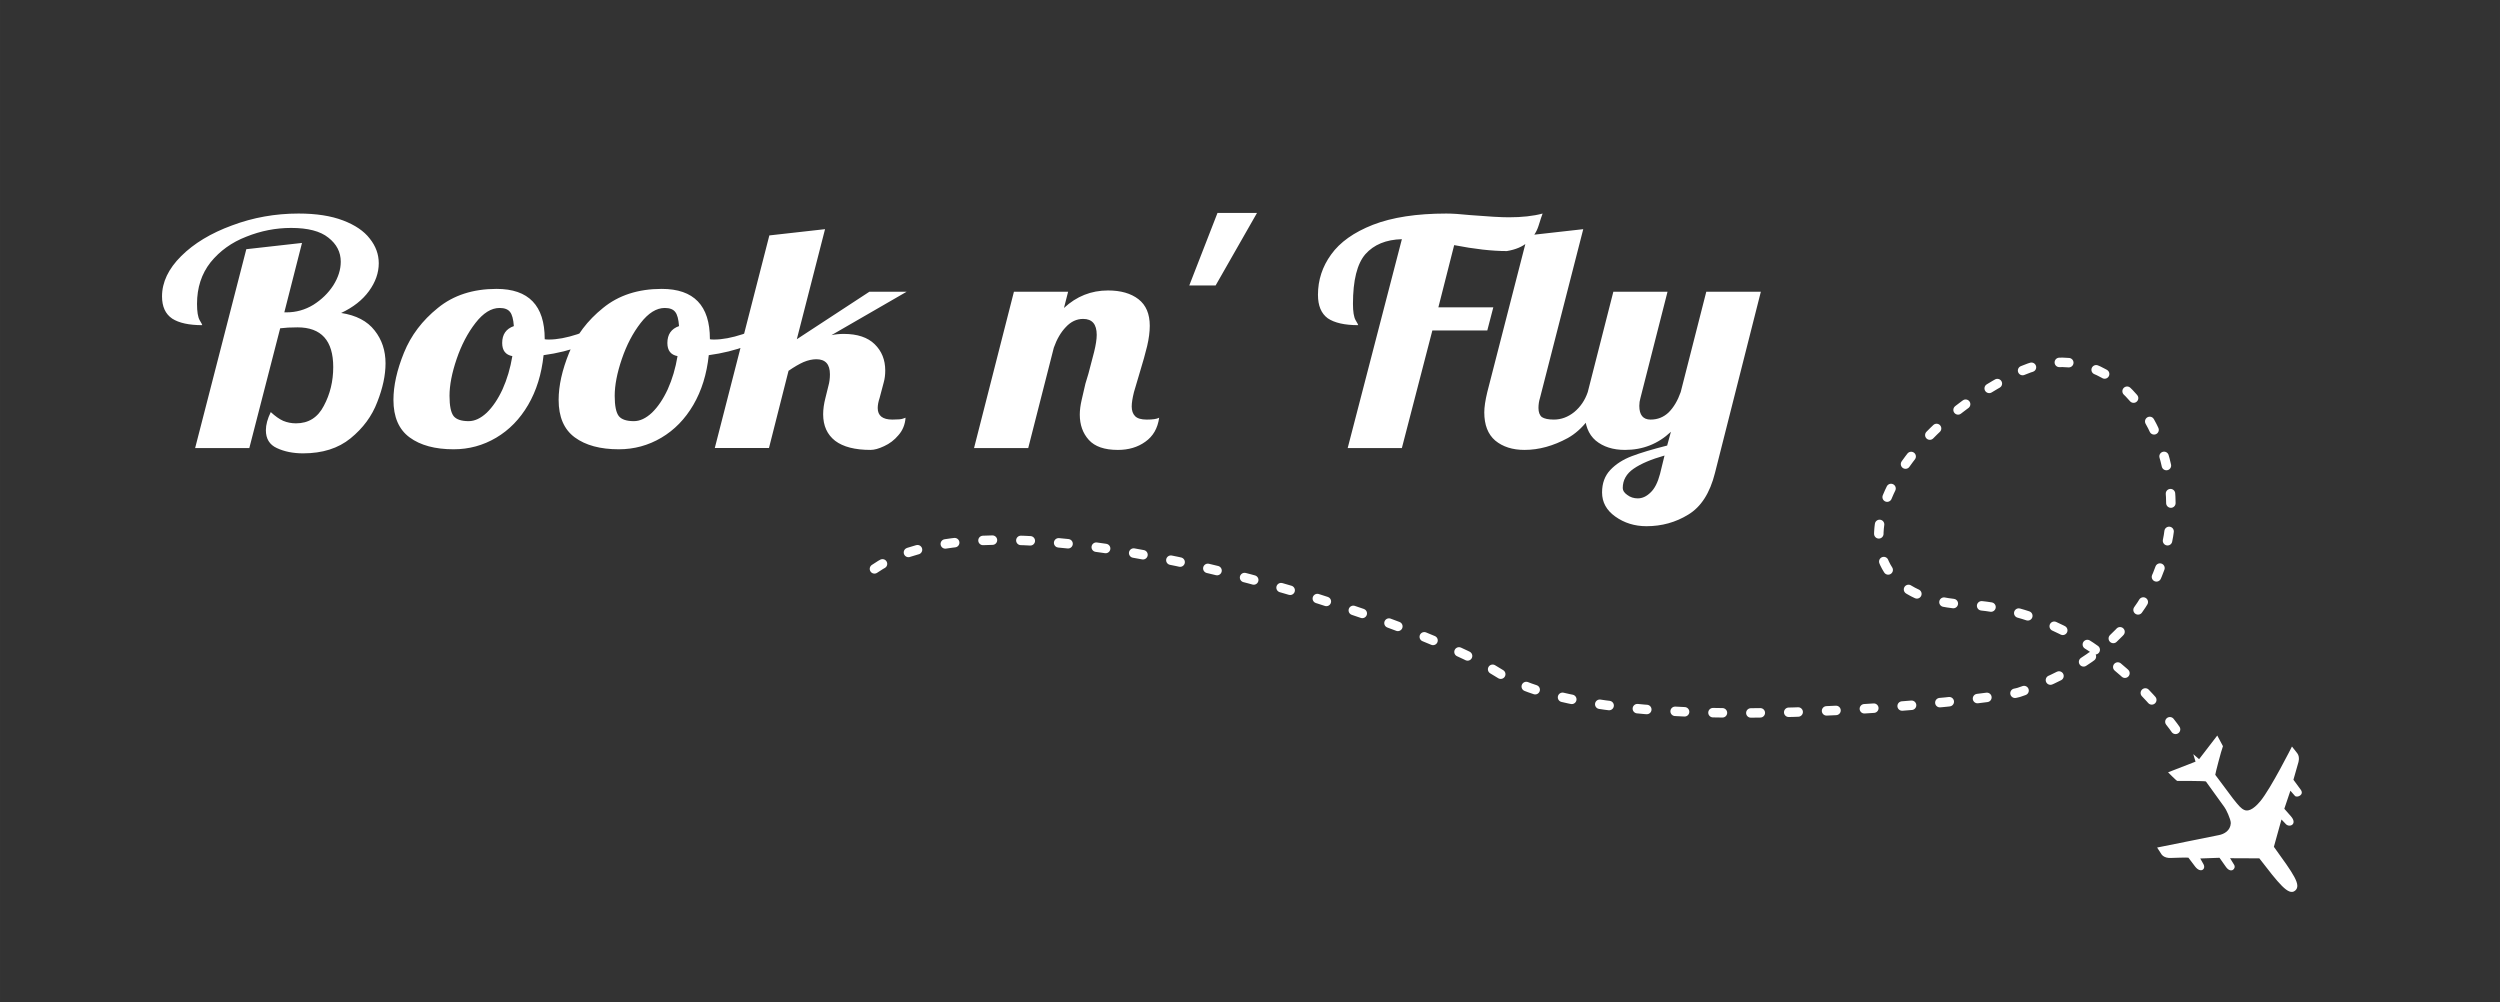 <?xml version="1.0" encoding="UTF-8" standalone="no"?>
<!-- Created with Inkscape (http://www.inkscape.org/) -->

<svg
   width="499"
   height="200"
   viewBox="0 0 132.027 52.917"
   version="1.1"
   id="svg1"
   inkscape:version="1.4 (e7c3feb100, 2024-10-09)"
   sodipodi:docname="book n fly.svg"
   xml:space="preserve"
   xmlns:inkscape="http://www.inkscape.org/namespaces/inkscape"
   xmlns:sodipodi="http://sodipodi.sourceforge.net/DTD/sodipodi-0.dtd"
   xmlns="http://www.w3.org/2000/svg"
   xmlns:svg="http://www.w3.org/2000/svg"><rect x="0" y="0" width="132.027" height="52.917" fill="#333333" stroke="none"/><sodipodi:namedview
     id="namedview1"
     pagecolor="#505050"
     bordercolor="#eeeeee"
     borderopacity="1"
     inkscape:showpageshadow="0"
     inkscape:pageopacity="0"
     inkscape:pagecheckerboard="0"
     inkscape:deskcolor="#505050"
     inkscape:document-units="mm"
     inkscape:zoom="1.5411756"
     inkscape:cx="248.83602"
     inkscape:cy="34.71376"
     inkscape:window-width="1920"
     inkscape:window-height="1052"
     inkscape:window-x="1920"
     inkscape:window-y="48"
     inkscape:window-maximized="1"
     inkscape:current-layer="layer1" /><defs
     id="defs1"><rect
       x="20.115"
       y="26.603"
       width="439.924"
       height="137.557"
       id="rect1" /></defs><g
     inkscape:label="Layer 1"
     inkscape:groupmode="layer"
     id="layer1"><path
       style="font-size:96px;font-family:Lobster;-inkscape-font-specification:Lobster;white-space:pre;fill:#ffffff;stroke-width:3.78;stroke-linecap:round;stroke-linejoin:round;paint-order:markers fill stroke"
       d="m 57.267,124.716 q -3.84,0 -6.72,-1.632 -2.784,-1.536 -2.784,-5.472 0,-2.496 1.248,-5.568 1.728,1.92 3.168,2.688 1.536,0.768 3.264,0.768 4.8,0 7.104,-5.376 2.4,-5.376 2.4,-11.904 0,-12.192 -9.12,-12.192 -2.592,0 -4.416,0.288 l -7.872,36.768 h -13.824 l 13.056,-61.056 14.208,-1.92 -4.512,21.312 h 0.576 q 3.648,0 6.816,-2.304 3.168,-2.4 5.088,-5.952 1.92,-3.648 1.92,-7.296 0,-4.416 -3.168,-7.392 -3.072,-2.976 -9.504,-2.976 -5.856,0 -11.424,2.688 -5.568,2.592 -9.12,7.872 -3.456,5.28 -3.456,12.768 0,3.552 0.672,4.992 0.672,1.344 0.672,1.536 -5.088,0 -7.68,-2.016 -2.592,-2.112 -2.592,-6.816 0,-6.528 4.896,-12.384 4.896,-5.856 12.96,-9.408 8.064,-3.648 16.992,-3.648 6.72,0 11.328,2.112 4.608,2.112 6.816,5.568 2.304,3.456 2.304,7.584 0,4.416 -2.496,8.544 -2.496,4.128 -7.104,6.72 5.76,1.056 8.544,5.376 2.784,4.224 2.784,10.08 0,5.472 -2.112,11.904 -2.016,6.432 -6.816,11.136 -4.704,4.608 -12.096,4.608 z m 38.4,-1.248 q -7.104,0 -11.232,-3.648 -4.128,-3.648 -4.128,-11.52 0,-6.528 2.688,-14.496 2.688,-7.968 8.64,-13.728 5.952,-5.856 14.976,-5.856 12.288,0 12.288,15.36 v 0.096 q 0.288,0.096 1.056,0.096 3.168,0 7.296,-1.632 4.128,-1.728 7.488,-4.128 l 0.864,2.592 q -2.784,2.976 -7.296,5.088 -4.416,2.016 -9.696,2.88 -0.768,8.736 -3.936,15.264 -3.168,6.528 -8.16,10.08 -4.992,3.552 -10.848,3.552 z m 3.84,-8.64 q 2.304,0 4.608,-2.592 2.304,-2.688 4.032,-7.2 1.728,-4.608 2.496,-10.176 -2.592,-0.576 -2.592,-4.032 0,-3.936 2.976,-5.184 -0.192,-3.168 -0.96,-4.32 -0.768,-1.248 -2.688,-1.248 -3.168,0 -6.144,4.608 -2.976,4.608 -4.8,11.04 -1.824,6.432 -1.824,11.328 0,4.608 1.056,6.24 1.056,1.536 3.84,1.536 z m 38.304,8.64 q -7.104,0 -11.232,-3.648 -4.128,-3.648 -4.128,-11.52 0,-6.528 2.688,-14.496 2.688,-7.968 8.64,-13.728 5.952,-5.856 14.976,-5.856 12.288,0 12.288,15.36 v 0.096 q 0.288,0.096 1.056,0.096 3.168,0 7.296,-1.632 4.128,-1.728 7.488,-4.128 l 0.864,2.592 q -2.784,2.976 -7.296,5.088 -4.416,2.016 -9.696,2.88 -0.768,8.736 -3.936,15.264 -3.168,6.528 -8.16,10.08 -4.992,3.552 -10.848,3.552 z m 3.84,-8.64 q 2.304,0 4.608,-2.592 2.304,-2.688 4.032,-7.2 1.728,-4.608 2.496,-10.176 -2.592,-0.576 -2.592,-4.032 0,-3.936 2.976,-5.184 -0.192,-3.168 -0.96,-4.32 -0.768,-1.248 -2.688,-1.248 -3.168,0 -6.144,4.608 -2.976,4.608 -4.8,11.04 -1.824,6.432 -1.824,11.328 0,4.608 1.056,6.24 1.056,1.536 3.84,1.536 z m 60.384,8.832 q -5.952,0 -9.024,-2.784 -3.072,-2.88 -3.072,-8.16 0,-2.304 0.576,-4.992 l 0.768,-3.744 q 0.384,-1.632 0.384,-3.552 0,-4.608 -3.456,-4.608 -1.536,0 -3.264,0.864 -1.632,0.864 -3.84,2.688 l -4.992,23.712 h -13.824 l 13.92,-65.28 14.208,-1.92 -7.2,33.792 18.528,-14.592 h 9.504 l -19.2,13.344 q 1.44,-0.384 3.168,-0.384 5.184,0 7.872,3.168 2.688,3.168 2.688,8.064 0,2.016 -0.384,3.648 l -1.056,4.8 q -0.48,1.728 -0.48,3.072 0,3.552 3.744,3.552 2.112,0 2.688,-0.288 0.576,-0.288 0.672,-0.288 -0.192,3.168 -1.824,5.376 -1.536,2.208 -3.648,3.36 -2.016,1.152 -3.456,1.152 z m 63.072,0 q -5.088,0 -7.392,-3.072 -2.304,-3.072 -2.304,-7.776 0,-2.016 0.48,-4.512 0.48,-2.592 0.96,-4.992 0.576,-2.4 0.768,-3.072 0.768,-3.36 1.44,-6.624 0.672,-3.264 0.672,-5.28 0,-4.896 -3.456,-4.896 -2.496,0 -4.416,2.496 -1.92,2.4 -3.072,6.336 l -6.528,30.816 h -13.824 l 10.176,-48 h 13.824 l -1.056,4.992 q 4.8,-5.376 11.232,-5.376 4.896,0 7.776,2.688 2.88,2.688 2.88,8.16 0,2.784 -0.672,6.24 -0.672,3.36 -1.92,8.256 -0.768,2.976 -1.44,5.856 -0.576,2.784 -0.576,4.416 0,1.92 0.864,2.976 0.864,1.056 2.976,1.056 2.304,0 3.168,-0.576 -0.576,4.896 -3.552,7.392 -2.88,2.496 -7.008,2.496 z M 290.547,50.892 h 10.08 l -10.56,22.272 h -6.72 z m 47.04,8.064 q -6.048,0.192 -9.312,4.608 -3.168,4.416 -3.168,15.264 0,3.552 0.672,4.992 0.672,1.344 0.672,1.536 -5.184,0 -7.776,-2.112 -2.496,-2.208 -2.496,-7.2 0,-6.816 3.36,-12.384 3.36,-5.664 10.656,-9.12 7.392,-3.456 18.72,-3.456 2.304,0 6.144,0.48 6.912,0.672 9.792,0.672 5.088,0 8.64,-1.152 -0.288,0.864 -1.056,3.84 -0.768,2.88 -2.784,4.992 -1.92,2.016 -5.28,2.688 -5.664,0 -13.44,-1.824 l -4.032,19.104 h 14.016 l -1.536,7.104 h -14.016 l -7.776,36.096 h -13.824 z m 31.296,64.704 q -4.608,0 -7.488,-2.88 -2.784,-2.88 -2.784,-8.64 0,-2.4 0.768,-6.24 l 10.272,-48.096 14.208,-1.92 -11.04,51.84 q -0.384,1.44 -0.384,3.072 0,1.92 0.864,2.784 0.96,0.768 3.072,0.768 2.784,0 5.184,-2.304 2.4,-2.4 3.456,-6.144 h 4.032 q -3.552,10.368 -9.12,14.112 -5.568,3.648 -11.04,3.648 z m 31.104,23.424 q -4.512,0 -7.968,-2.976 -3.36,-2.88 -3.36,-7.392 0,-4.224 2.112,-6.912 2.112,-2.688 5.472,-4.224 3.36,-1.536 9.024,-3.264 l 0.96,-4.224 q -4.896,5.568 -11.712,5.568 -4.608,0 -7.488,-2.88 -2.784,-2.88 -2.784,-8.64 0,-2.4 0.768,-6.24 l 6.528,-30.816 h 13.824 l -6.912,32.64 q -0.288,1.152 -0.288,2.4 0,4.224 2.88,4.224 2.688,0 4.608,-2.208 1.92,-2.304 3.072,-6.24 l 6.528,-30.816 h 13.92 l -11.712,55.68 q -1.92,9.216 -6.816,12.768 -4.8,3.552 -10.656,3.552 z m -2.208,-8.544 q 1.728,0 3.264,-1.824 1.536,-1.728 2.4,-5.664 l 1.152,-5.664 q -5.088,1.728 -7.872,4.032 -2.784,2.304 -2.784,5.952 0,1.152 1.152,2.112 1.152,1.056 2.688,1.056 z"
       id="text1"
       transform="matrix(0.207,0,0,0.172,4.154,2.491)"
       aria-label="Book n' Fly" /><path
       style="fill:none;stroke:#ffffff;stroke-width:0.5;stroke-linecap:round;stroke-linejoin:round;stroke-dasharray:0.5, 1.5;stroke-dashoffset:0;stroke-opacity:1;paint-order:markers fill stroke"
       d="m 46.181,30.043 c 6.695,-4.635 28.363,2.517 32.962,5.494 5.924,3.834 26.479,1.351 27.468,1.03 13.381,-4.341 7.725,-20.773 -0.172,-16.824 -7.897,3.949 -10.129,11.846 -2.575,12.189 7.554,0.343 11.674,7.554 11.674,7.554"
       id="path1"
       sodipodi:nodetypes="cssssc" /><path
       d="m 121.041,39.426 0.282,0.357 c 0.156,0.208 0.049,0.505 0.049,0.505 l -0.254,0.891 0.385,0.524 c 0.204,0.276 -0.192,0.443 -0.304,0.33 l -0.241,-0.275 -0.321,0.953 0.34,0.387 c 0.374,0.416 -0.046,0.625 -0.249,0.433 l -0.241,-0.253 -0.401,1.443 c 1.036,1.438 1.468,2.026 1.12,2.316 -0.349,0.292 -0.867,-0.386 -1.889,-1.707 l -1.545,-0.007 0.213,0.345 c 0.126,0.203 -0.164,0.492 -0.432,0.113 l -0.339,-0.481 -1.017,0.037 0.166,0.294 c 0.153,0.26 -0.134,0.509 -0.427,0.145 l -0.364,-0.481 c -0.011,-0.019 -0.889,0.013 -0.889,0.013 -0.434,0.035 -0.553,-0.223 -0.553,-0.223 l -0.211,-0.325 3.256,-0.656 c 0.286,-0.052 0.615,-0.24 0.635,-0.63 0.007,-0.207 -0.266,-0.77 -0.339,-0.851 l -0.975,-1.353 c -0.017,-0.033 -1.514,-0.029 -1.514,-0.029 -0.043,-0.006 -0.484,-0.454 -0.484,-0.454 l 1.45,-0.563 -0.12,-0.397 0.308,0.266 0.96,-1.249 0.3,0.562 c -0.091,0.234 -0.415,1.485 -0.406,1.513 0,0 0.879,1.182 0.933,1.25 0.311,0.393 0.428,0.528 0.599,0.605 0.17,0.077 0.443,0.026 0.849,-0.464 0.56,-0.676 1.669,-2.885 1.669,-2.885 z"
       id="path3166"
       style="fill:#ffffff;fill-opacity:1;stroke:none;stroke-width:0.02" /></g></svg>
